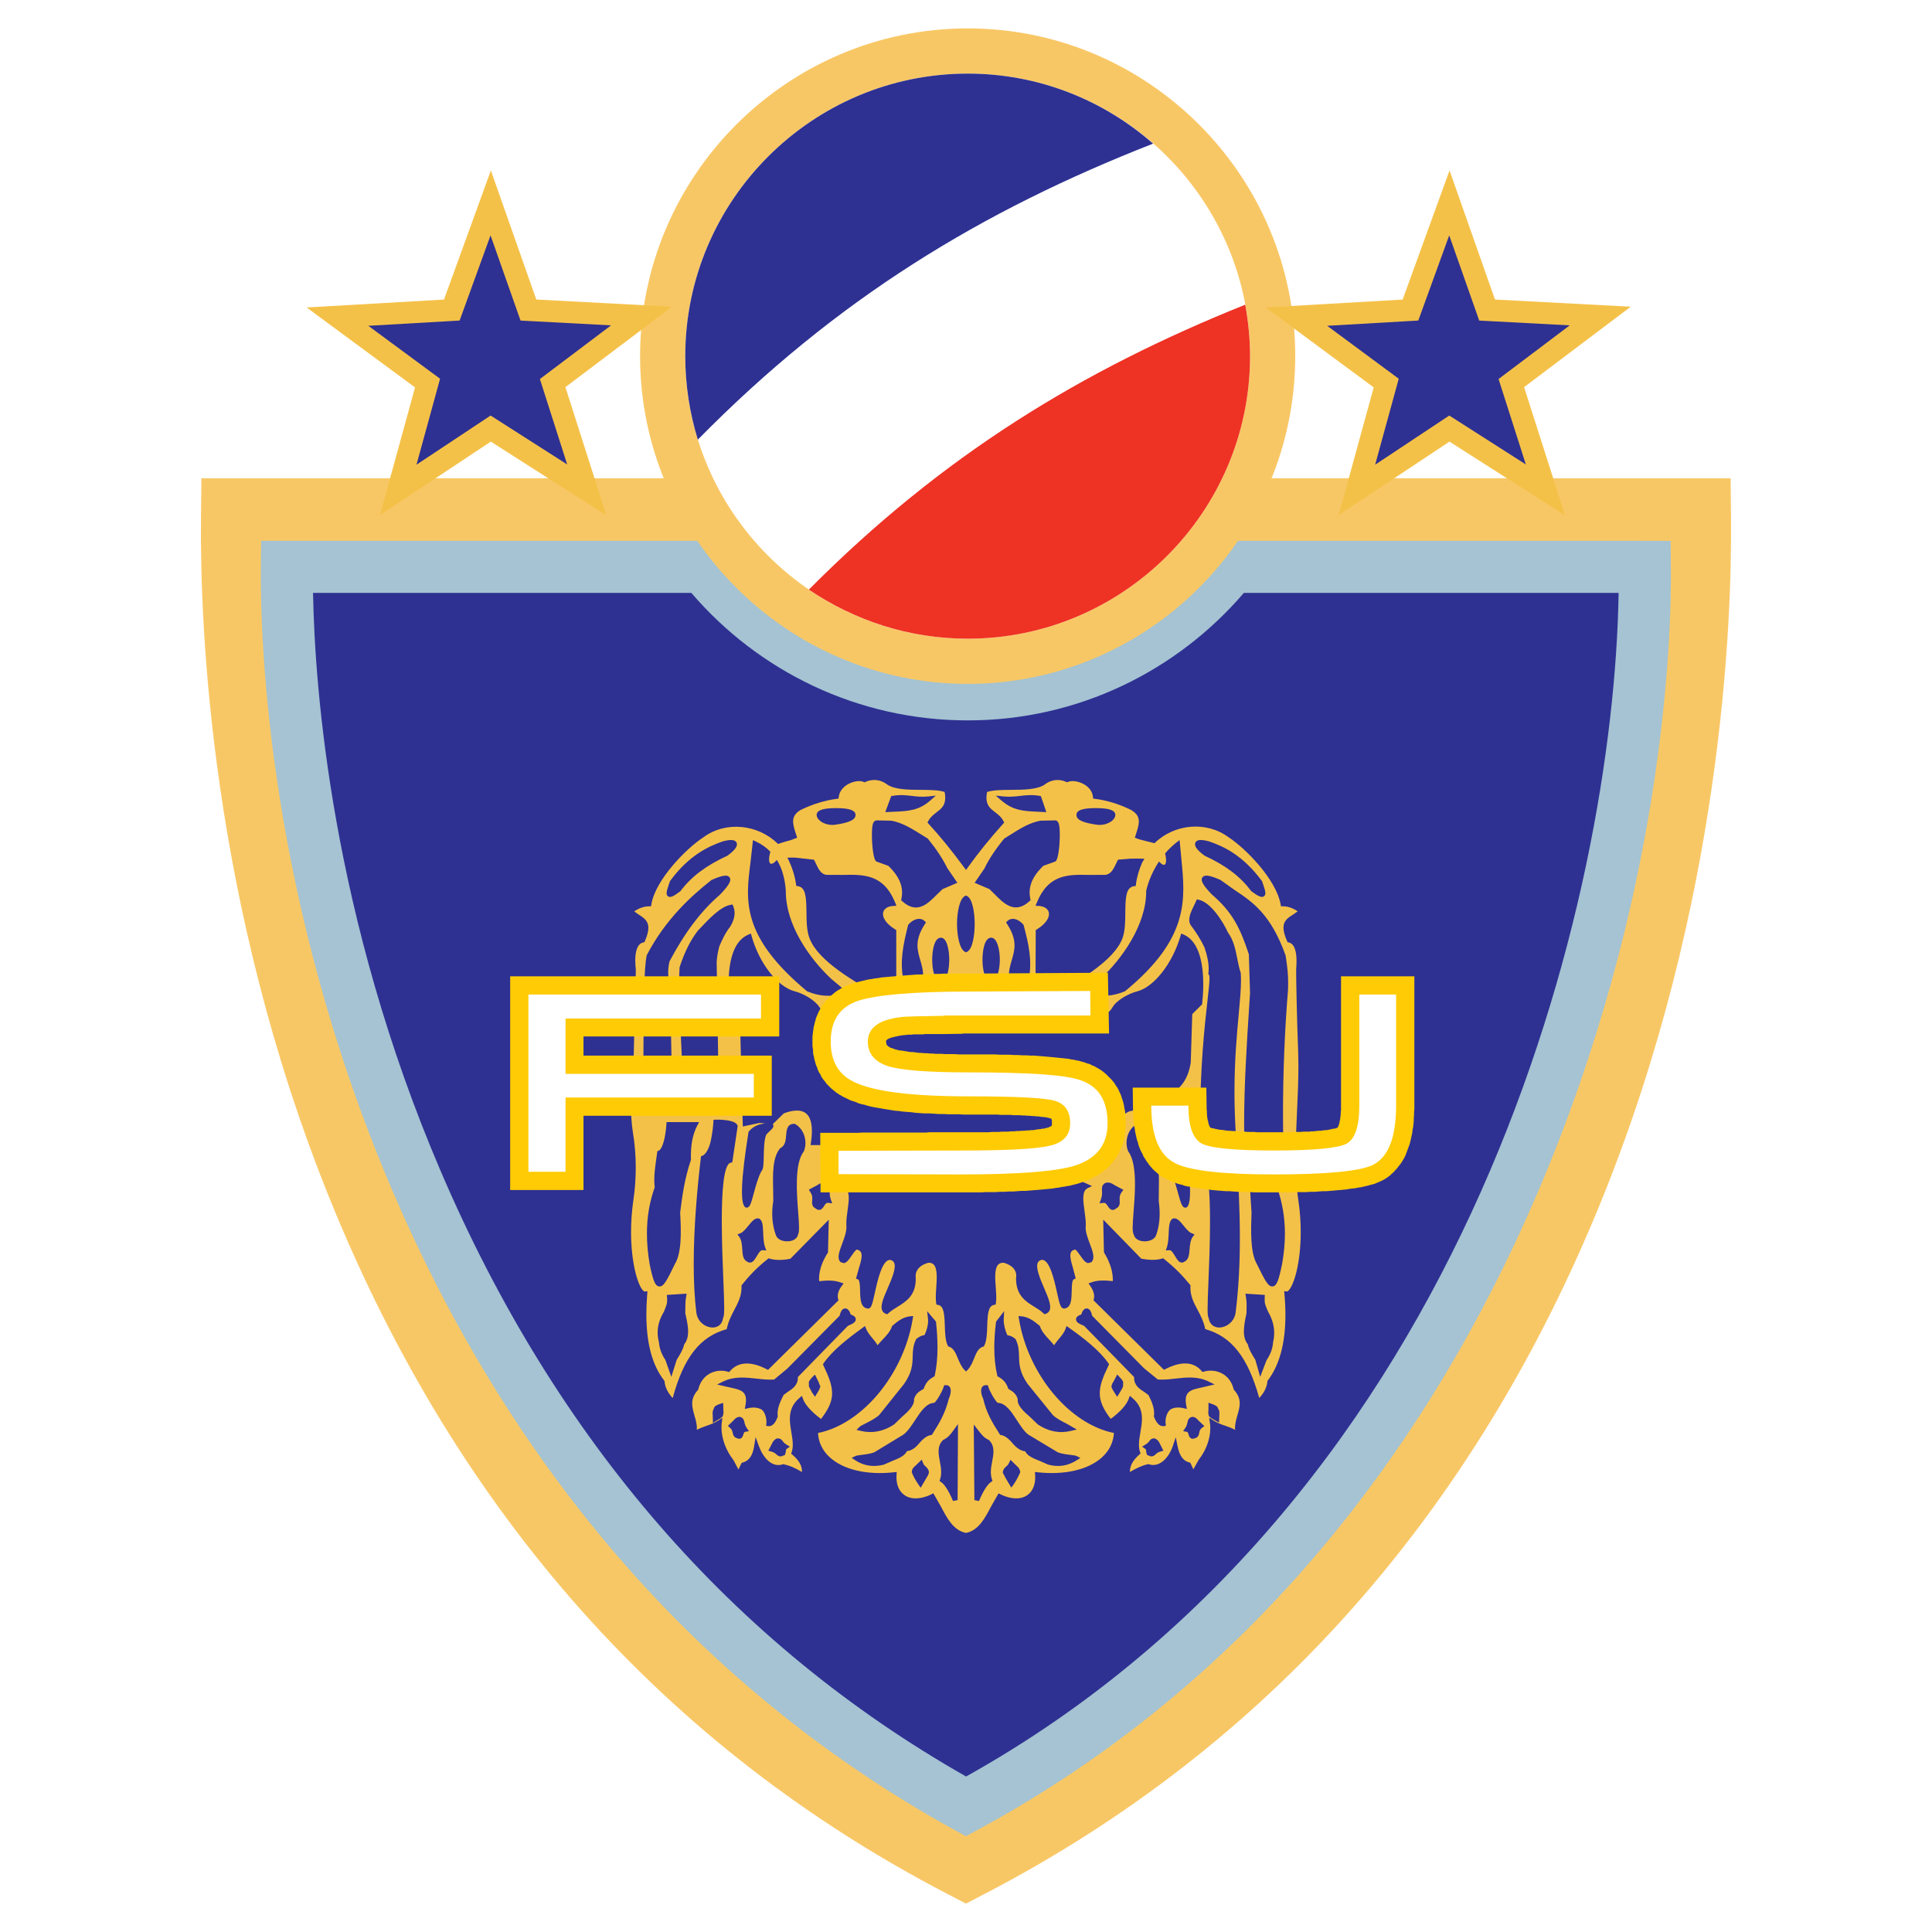 <?xml version="1.0" encoding="utf-8"?>
<!-- Generator: Adobe Illustrator 13.0.0, SVG Export Plug-In . SVG Version: 6.00 Build 14948)  -->
<!DOCTYPE svg PUBLIC "-//W3C//DTD SVG 1.0//EN" "http://www.w3.org/TR/2001/REC-SVG-20010904/DTD/svg10.dtd">
<svg version="1.0" id="Layer_1" xmlns="http://www.w3.org/2000/svg" xmlns:xlink="http://www.w3.org/1999/xlink" x="0px" y="0px"
	 width="192.756px" height="192.756px" viewBox="0 0 192.756 192.756" enable-background="new 0 0 192.756 192.756"
	 xml:space="preserve">
<g>
	<polygon fill-rule="evenodd" clip-rule="evenodd" fill="#FFFFFF" points="0,0 192.756,0 192.756,192.756 0,192.756 0,0 	"/>
	<path fill-rule="evenodd" clip-rule="evenodd" fill="#F8C765" d="M168.674,47.716H20.094l-0.042,3.989
		c-0.11,10.63,0.927,38.543,12.916,68.072c12.701,31.279,33.409,54.555,61.551,69.178l1.859,0.967l1.859-0.967
		c28.138-14.621,48.843-37.896,61.54-69.18c11.97-29.489,13.027-57.424,12.927-68.066l-0.037-3.993H168.674L168.674,47.716z"/>
	<path fill-rule="evenodd" clip-rule="evenodd" fill="#A5C3D2" d="M164.104,53.958H26.051l-0.026,2.571
		c-0.074,7.244,0.656,33.15,13.159,62.344c5.567,13.002,12.685,24.734,21.153,34.877c9.821,11.762,21.524,21.439,34.786,28.766
		l1.244,0.688l1.25-0.678c13.108-7.096,24.718-16.637,34.51-28.359c8.438-10.102,15.563-21.852,21.174-34.922
		c12.728-29.644,13.477-55.498,13.402-62.715l-0.026-2.571H164.104L164.104,53.958z"/>
	<path fill-rule="evenodd" clip-rule="evenodd" fill="#2E3192" d="M124.102,59.153c-6.683,7.788-16.555,12.721-27.544,12.721
		c-11.016,0-20.913-4.933-27.582-12.721c-20.131,0-36.02,0-37.743,0c0.166,9.364,1.813,32.189,12.727,57.673
		c11.513,26.885,29.156,47.193,52.426,60.416c50.657-28.279,64.628-87.981,65.103-118.089
		C159.771,59.153,144.061,59.153,124.102,59.153L124.102,59.153z"/>
	<path fill-rule="evenodd" clip-rule="evenodd" fill="#F8C765" d="M96.558,68.231c17.978,0,32.669-14.691,32.669-32.698
		c0-18.007-14.691-32.699-32.669-32.699c-18.006,0-32.698,14.692-32.698,32.699C63.859,53.54,78.551,68.231,96.558,68.231
		L96.558,68.231z"/>
	<path fill-rule="evenodd" clip-rule="evenodd" fill="#FFFFFF" d="M96.558,63.722c15.499,0,28.159-12.661,28.159-28.188
		c0-15.529-12.66-28.189-28.159-28.189c-15.528,0-28.189,12.661-28.189,28.189C68.368,51.061,81.03,63.722,96.558,63.722
		L96.558,63.722z"/>
	<path fill-rule="evenodd" clip-rule="evenodd" fill="#EE3224" d="M96.558,63.722c15.499,0,28.159-12.661,28.159-28.188
		c0-1.762-0.179-3.465-0.478-5.137c-16.304,6.54-30.22,15.021-43.538,28.429C85.24,61.9,90.675,63.722,96.558,63.722L96.558,63.722z
		"/>
	<path fill-rule="evenodd" clip-rule="evenodd" fill="#2E3192" d="M115.042,14.331c-4.957-4.36-11.438-6.987-18.484-6.987
		c-15.528,0-28.189,12.661-28.189,28.189c0,2.896,0.448,5.703,1.254,8.331C83.479,29.77,97.961,21.02,115.042,14.331L115.042,14.331
		z"/>
	<path fill-rule="evenodd" clip-rule="evenodd" fill="#F4C148" d="M143.58,19.872c0,0-3.206,8.831-3.637,10.015
		c-1.258,0.073-13.665,0.79-13.665,0.79s9.731,7.202,10.777,7.975c-0.345,1.253-3.498,12.745-3.498,12.745
		s10.022-6.649,11.059-7.337c1.052,0.671,11.53,7.363,11.53,7.363s-3.68-11.522-4.087-12.798c1.068-0.806,10.64-8.024,10.64-8.024
		s-12.271-0.649-13.546-0.717c-0.424-1.205-4.532-12.878-4.532-12.878L143.58,19.872L143.58,19.872z"/>
	<path fill-rule="evenodd" clip-rule="evenodd" fill="#2E3192" d="M140.786,32.022l0.716-0.041c0,0,1.972-5.43,3.087-8.5
		c1.081,3.073,2.993,8.502,2.993,8.502s5.799,0.307,9.029,0.478c-2.55,1.924-7.099,5.354-7.099,5.354s1.742,5.457,2.722,8.523
		c-2.746-1.753-7.641-4.88-7.641-4.88s-4.76,3.158-7.395,4.906c0.836-3.046,2.354-8.577,2.354-8.577s-4.562-3.375-7.14-5.282
		C135.669,32.318,140.786,32.022,140.786,32.022L140.786,32.022z"/>
	<path fill-rule="evenodd" clip-rule="evenodd" fill="#F4C148" d="M47.934,19.872c0,0-3.207,8.831-3.637,10.015
		c-1.259,0.073-13.705,0.79-13.705,0.79s9.768,7.203,10.816,7.976c-0.345,1.255-3.499,12.744-3.499,12.744s10.024-6.649,11.06-7.337
		c1.052,0.671,11.53,7.363,11.53,7.363s-3.679-11.521-4.087-12.798c1.068-0.806,10.639-8.024,10.639-8.024
		s-12.271-0.649-13.545-0.717c-0.424-1.205-4.532-12.878-4.532-12.878L47.934,19.872L47.934,19.872z"/>
	<path fill-rule="evenodd" clip-rule="evenodd" fill="#2E3192" d="M45.139,32.022l0.717-0.041c0,0,1.971-5.429,3.086-8.5
		c1.082,3.073,2.993,8.502,2.993,8.502s5.799,0.307,9.03,0.478c-2.55,1.924-7.099,5.354-7.099,5.354s1.743,5.457,2.722,8.523
		c-2.745-1.753-7.641-4.88-7.641-4.88s-4.76,3.158-7.395,4.906c0.836-3.046,2.354-8.578,2.354-8.578s-4.574-3.374-7.161-5.281
		C40.009,32.318,45.139,32.022,45.139,32.022L45.139,32.022z"/>
	<rect x="83.463" y="82.261" fill-rule="evenodd" clip-rule="evenodd" fill="#F4C148" width="0" height="0.001"/>
	<path fill-rule="evenodd" clip-rule="evenodd" fill="#F4C148" d="M129.527,119.688c-0.197-1.346-0.264-2.773-0.264-4.232
		c0-1.512,0.071-3.055,0.141-4.57c0.069-1.494,0.139-3.027,0.139-4.502c0-0.416-0.005-0.828-0.018-1.234
		c-0.144-3.891-0.208-7.24-0.208-8.425c0-0.009,0-0.018,0-0.026c0.023-0.26,0.038-0.535,0.038-0.805
		c0-0.888-0.169-1.728-0.779-1.867l-0.118-0.027l-0.048-0.111c-0.25-0.573-0.359-1.002-0.359-1.34c0-0.649,0.401-0.961,0.975-1.311
		c0,0,0.243-0.17,0.449-0.315c-0.336-0.226-0.872-0.503-1.473-0.503h-0.2l-0.035-0.197c-0.449-2.516-3.562-5.638-5.192-6.689
		c-2.225-1.648-5.425-1.337-7.393,0.597c-0.094-0.028-0.188-0.054-0.282-0.079c-0.016-0.004-0.032-0.008-0.048-0.012
		c-0.424-0.108-0.85-0.194-1.303-0.339c-0.189-0.074-0.327-0.127-0.327-0.127l0.123-0.377c0.157-0.478,0.277-0.88,0.277-1.231
		c0-0.438-0.187-0.796-0.72-1.127c-1.127-0.578-2.426-0.983-3.654-1.14l-0.187-0.023l-0.02-0.188
		c-0.071-0.668-0.577-1.058-0.872-1.23c-0.534-0.313-1.209-0.417-1.604-0.248l-0.096,0.042l-0.096-0.043
		c-0.73-0.328-1.531-0.228-2.161,0.281c-0.764,0.497-2.09,0.506-3.373,0.515c-0.938,0.007-1.812,0.021-2.361,0.214
		c-0.032,0.197-0.061,0.389-0.061,0.545c0,0.807,0.404,1.116,0.856,1.463c0.313,0.239,0.636,0.487,0.842,0.897l0.072,0.146
		l-0.108,0.121c-1.319,1.469-2.434,2.848-3.508,4.339l-0.191,0.266l-0.195-0.263c-1.304-1.762-2.362-3.061-3.537-4.34l-0.114-0.125
		l0.078-0.149c0.213-0.404,0.533-0.648,0.841-0.884c0.452-0.347,0.855-0.655,0.855-1.465c0-0.158-0.028-0.352-0.062-0.552
		c-0.541-0.194-1.45-0.208-2.346-0.214c-1.284-0.009-2.613-0.018-3.374-0.526c-0.648-0.501-1.421-0.596-2.178-0.269l-0.096,0.042
		l-0.096-0.042c-0.369-0.165-1.019-0.067-1.546,0.23c-0.309,0.173-0.839,0.567-0.926,1.254l-0.024,0.184l-0.183,0.023
		c-1.191,0.153-2.49,0.558-3.635,1.129c-0.527,0.334-0.711,0.694-0.711,1.13c0,0.353,0.121,0.756,0.278,1.236l0.125,0.382
		c0,0-0.295,0.113-0.62,0.237c-0.336,0.095-0.667,0.182-1,0.291c0,0-0.001,0-0.001,0c-0.095,0.031-0.19,0.064-0.286,0.1
		c-1.992-1.981-5.223-2.316-7.458-0.66c-1.635,1.053-4.764,4.186-5.179,6.677l-0.034,0.2h-0.202c-0.557,0-1.095,0.244-1.477,0.505
		c0.204,0.146,0.447,0.32,0.447,0.32c0.567,0.352,0.965,0.666,0.965,1.32c0,0.334-0.104,0.758-0.342,1.322l-0.048,0.113
		l-0.121,0.027c-0.647,0.144-0.796,1.017-0.796,1.794c0,0.345,0.029,0.67,0.057,0.906l-0.037,1.591c0,0-0.171,6.83-0.171,6.832
		l-0.123,2.051c-0.074,1.043-0.149,2.104-0.149,3.176c0,0.846,0.047,1.697,0.18,2.549c0.195,1.168,0.292,2.373,0.292,3.578
		c0,1.07-0.077,2.143-0.232,3.186c-0.167,1.146-0.237,2.232-0.237,3.229c0,3.055,0.659,5.273,1.194,5.832
		c0.083,0.086,0.138,0.105,0.156,0.104l0.286-0.029l-0.023,0.285c-0.057,0.711-0.085,1.385-0.085,2.023
		c0,2.889,0.584,5.057,1.769,6.592l0.042,0.055l0.006,0.07c0.049,0.564,0.351,1.148,0.809,1.629c1.099-4.057,2.729-6.139,5.39-6.871
		c0.142-0.717,0.438-1.32,0.741-1.893c0.379-0.719,0.738-1.4,0.738-2.283c0-0.035,0-0.072-0.002-0.109l-0.002-0.09l0.057-0.068
		c0.65-0.793,1.333-1.582,2.544-2.545l0.098-0.078l0.12,0.035c0.545,0.164,1.311,0.16,2.059,0.004
		c0.112-0.113,3.829-3.895,3.829-3.895l-0.075,3.268l-0.036,0.055c-0.41,0.645-0.861,1.582-0.861,2.59
		c0,0.072,0.01,0.146,0.015,0.219c0.016-0.002,0.053-0.004,0.053-0.004c0.665-0.061,1.352-0.123,2.074,0.127l0.312,0.107
		l-0.201,0.264c-0.321,0.42-0.455,0.91-0.349,1.281l0.04,0.137l-7.032,6.939l-0.154-0.078c-1.09-0.559-2.604-0.979-3.624,0.184
		l-0.101,0.115l-0.146-0.043c-0.604-0.178-1.288-0.098-1.83,0.215c-0.55,0.316-0.929,0.844-1.096,1.523l-0.014,0.057l-0.04,0.045
		c-0.423,0.475-0.562,0.91-0.562,1.346c0,0.389,0.111,0.777,0.229,1.193c0.12,0.418,0.242,0.846,0.242,1.291
		c0,0.045-0.018,0.092-0.021,0.137c0.299-0.15,0.603-0.273,0.904-0.377c0.409-0.141,0.833-0.285,1.229-0.543l0.434-0.285
		l-0.066,0.514c-0.019,0.148-0.028,0.303-0.028,0.459c0,1.072,0.439,2.291,1.197,3.25c0,0,0.285,0.533,0.496,0.932
		c0.134-0.277,0.321-0.662,0.321-0.662l0.105-0.029c0.626-0.166,0.989-0.684,1.139-1.627l0.147-0.918l0.314,0.875
		c0.389,1.082,1.248,2.217,2.391,1.854l0.061-0.02l0.062,0.014c0.569,0.123,1.111,0.357,1.787,0.764
		c0.001-0.021,0.008-0.043,0.008-0.064c0-0.582-0.311-1.117-0.954-1.656l-0.125-0.105l0.052-0.154
		c0.081-0.238,0.111-0.488,0.111-0.748c0-0.393-0.07-0.807-0.142-1.234s-0.148-0.879-0.148-1.328c0-0.729,0.2-1.453,0.938-2.08
		l0.263-0.225l0.117,0.324c0.205,0.57,0.874,1.301,1.789,1.982c0.754-0.973,1.107-1.738,1.107-2.557c0-0.785-0.31-1.625-0.858-2.764
		l-0.06-0.127L82.177,136c0.879-1.27,2.454-2.492,3.879-3.521l0.248-0.18l0.113,0.285c0.141,0.352,0.412,0.676,0.674,0.99
		c0.171,0.203,0.332,0.416,0.471,0.637c0.14-0.174,0.294-0.348,0.464-0.525c0.391-0.412,0.794-0.836,0.958-1.328l0.021-0.064
		l0.052-0.043c0.502-0.42,1.022-0.852,1.743-0.92l0.309-0.029l-0.051,0.305c-0.92,5.553-5.044,10.477-9.444,11.363
		c0.046,0.93,0.448,1.775,1.194,2.445c1.371,1.229,3.695,1.766,6.376,1.475l0.284-0.033l-0.02,0.287
		c-0.064,0.918,0.225,1.643,0.813,2.041c0.659,0.443,1.631,0.41,2.666-0.094l0.192-0.111l0.768,1.35
		c0.612,1.166,1.248,2.365,2.489,2.611c1.242-0.246,1.877-1.445,2.489-2.611l0.76-1.336l0.2,0.098
		c1.03,0.502,1.992,0.537,2.643,0.098c0.585-0.395,0.871-1.121,0.808-2.045l-0.021-0.285l0.284,0.031
		c2.68,0.289,5.004-0.244,6.376-1.463c0.755-0.67,1.166-1.52,1.223-2.457c-4.416-0.885-8.552-5.809-9.473-11.363l-0.05-0.305
		l0.309,0.029c0.698,0.066,1.216,0.455,1.773,0.92l0.051,0.043l0.022,0.064c0.164,0.496,0.562,0.922,0.945,1.336
		c0.165,0.178,0.315,0.35,0.451,0.521c0.137-0.205,0.289-0.404,0.45-0.596c0.273-0.324,0.556-0.662,0.687-1.027l0.107-0.297
		l0.256,0.182c1.43,1.014,3.012,2.225,3.911,3.523l0.078,0.113l-0.06,0.127c-0.534,1.109-0.871,1.947-0.871,2.766
		c0,0.793,0.333,1.572,1.094,2.557c0.903-0.656,1.571-1.387,1.786-1.984l0.116-0.32l0.261,0.219c0.75,0.625,0.953,1.35,0.953,2.076
		c0,0.455-0.079,0.908-0.154,1.34c-0.074,0.432-0.147,0.848-0.147,1.242c0,0.254,0.031,0.5,0.11,0.734l0.05,0.152l-0.121,0.104
		c-0.636,0.553-0.942,1.104-0.942,1.707c0,0.01,0.002,0.02,0.002,0.027c0.603-0.352,1.165-0.635,1.777-0.773l0.062-0.014l0.062,0.02
		c1.1,0.35,2.01-0.713,2.388-1.85l0.285-0.852l0.177,0.881c0.193,0.967,0.555,1.473,1.17,1.637l0.109,0.029
		c0,0,0.176,0.385,0.3,0.658c0.226-0.404,0.538-0.963,0.538-0.963c0.729-0.918,1.153-2.098,1.153-3.141
		c0-0.18-0.013-0.357-0.038-0.527l-0.082-0.529l0.448,0.295c0.396,0.258,0.827,0.402,1.244,0.543
		c0.305,0.104,0.613,0.227,0.915,0.377c-0.005-0.053-0.025-0.107-0.025-0.16c0-0.443,0.122-0.869,0.242-1.287
		c0.119-0.414,0.23-0.801,0.23-1.189c0-0.43-0.138-0.861-0.556-1.33l-0.04-0.045l-0.015-0.057c-0.166-0.676-0.542-1.199-1.087-1.516
		c-0.556-0.322-1.237-0.404-1.87-0.223l-0.147,0.041l-0.1-0.115c-0.991-1.162-2.5-0.74-3.591-0.182l-0.154,0.078l-7.032-6.939
		l0.039-0.137c0.1-0.346-0.037-0.84-0.354-1.289l-0.182-0.256l0.296-0.105c0.699-0.254,1.403-0.191,2.082-0.129
		c0,0,0.032,0.002,0.044,0.004c0.002-0.047,0.008-0.094,0.008-0.141c0-1.033-0.45-2.006-0.854-2.672l-0.033-0.055l-0.074-3.268
		c0,0,3.687,3.781,3.8,3.898c0.774,0.156,1.539,0.16,2.055-0.002l0.12-0.039l0.1,0.08c1.159,0.92,1.867,1.684,2.574,2.545
		l0.059,0.07l-0.004,0.092c-0.002,0.053-0.004,0.105-0.004,0.158c0,0.861,0.358,1.533,0.736,2.24c0.304,0.57,0.602,1.17,0.744,1.883
		c2.628,0.732,4.258,2.814,5.389,6.873c0.458-0.48,0.761-1.064,0.81-1.631l0.007-0.068l0.042-0.057
		c1.166-1.533,1.752-3.723,1.752-6.523c0-0.662-0.032-1.359-0.098-2.09l-0.026-0.289l0.289,0.031
		c0.019,0.002,0.076-0.02,0.161-0.107c0.54-0.566,1.2-2.773,1.2-5.795C129.776,121.941,129.703,120.846,129.527,119.688
		L129.527,119.688z M119.266,84.059c0.145-0.294,0.578-0.33,1.378-0.108c1.453,0.493,3.363,1.387,5.251,3.937l0.023,0.031
		l0.084,0.25c0.238,0.709,0.358,1.065,0.104,1.252c-0.241,0.177-0.589-0.015-1.231-0.482l-0.028-0.021l-0.022-0.028
		c-1.097-1.455-2.524-2.539-4.627-3.511l-0.022-0.01l-0.02-0.015C119.394,84.788,119.112,84.376,119.266,84.059L119.266,84.059z
		 M117.344,84.078l0.345-0.265l0.17,1.816c0.414,4.11,0.805,7.992-5.591,13.246l-0.027,0.021l-0.031,0.014
		c-1.14,0.482-2.278,0.562-3.583,0.25l-0.456-0.109l1.604-1.373c2.131-1.954,4.609-5.425,4.58-8.781v-0.028l0.007-0.028
		c0.241-1.021,0.688-2.013,1.274-2.888c0.062,0.067,0.119,0.123,0.172,0.168c0.078,0.067,0.15,0.12,0.21,0.144
		c0.237,0.098,0.324-0.121,0.322-0.445c-0.001-0.114-0.013-0.238-0.034-0.369c-0.017-0.101-0.037-0.203-0.063-0.304
		C116.582,84.75,116.949,84.386,117.344,84.078L117.344,84.078z M109.338,80.624c1.325,0,1.941,0.219,1.941,0.687
		c0,0.196-0.118,0.4-0.332,0.578c-0.33,0.271-0.937,0.512-1.652,0.374c-0.987-0.155-1.897-0.377-1.897-0.951
		C107.397,80.835,107.996,80.624,109.338,80.624L109.338,80.624z M108.659,87.29c0,0,1.587-0.007,1.588-0.006
		c0.593-0.043,0.846-0.575,1.114-1.138l0.181-0.374c0,0,0.72-0.062,1.324-0.112c-0.002,0.003-0.003,0.006-0.004,0.01
		c0.338-0.012,0.672-0.011,1.004-0.003c0.014,0,0.026,0,0.04,0.001c0.091,0.002,0.182,0.002,0.272,0.006
		c-0.127,0.218-0.217,0.374-0.217,0.374h-0.002c-0.318,0.724-0.537,1.446-0.622,2.159l-0.021,0.18l-0.18,0.028
		c-0.787,0.125-0.851,1.073-0.863,2.621c-0.006,0.908-0.014,1.847-0.295,2.605c-0.895,2.304-4.57,4.355-7.256,5.855l-1.419,0.799
		l0.032-7.502l0.113-0.069c1.032-0.636,1.291-1.298,1.188-1.707c-0.091-0.361-0.46-0.597-0.988-0.629l-0.332-0.02l0.125-0.308
		C104.607,87.203,106.575,87.245,108.659,87.29L108.659,87.29z M99.927,79.879l-0.585-0.499l0.765,0.08
		c0.648,0.067,1.166,0.007,1.667-0.052c0.575-0.068,1.171-0.138,1.933-0.006l0.14,0.024l0.433,1.269l0.113,0.333l-0.832-0.04
		C102.128,80.923,101.093,80.875,99.927,79.879L99.927,79.879z M98.223,86.644c0.424-0.902,1.058-1.866,1.942-2.947l0.027-0.031
		l0.595-0.373c0.936-0.592,1.9-1.205,3.021-1.415l1.501-0.028c0.101,0.014,0.237,0.079,0.32,0.315
		c0.074,0.209,0.106,0.635,0.106,1.13c0,1.032-0.146,2.359-0.386,2.61c-0.05,0.052-0.114,0.071-0.18,0.08
		c0.015,0,0.038-0.001,0.038-0.001s-1.016,0.365-1.113,0.399c-0.619,0.6-1.37,1.487-1.37,2.675c0,0.199,0.021,0.407,0.068,0.623
		l0.028,0.133l-0.101,0.092c-1.473,1.359-2.594,0.218-3.493-0.699c0,0-0.459-0.452-0.507-0.499
		c-0.077-0.033-1.479-0.634-1.479-0.634L98.223,86.644L98.223,86.644z M100.479,92.191l-0.105-0.162l0.137-0.137
		c0.149-0.15,0.347-0.225,0.569-0.217c0.336,0.012,0.712,0.22,1.005,0.557l0.036,0.042l0.014,0.054
		c0.514,1.932,0.851,3.451,0.512,5.417l-0.022,0.135l-0.127,0.049c-0.65,0.246-0.952,0.174-1.5,0.041l-0.296-0.07l-0.02-0.164
		c-0.093-0.739,0.088-1.356,0.263-1.952C101.243,94.762,101.525,93.798,100.479,92.191L100.479,92.191z M99.753,95.733
		c0,0.888-0.231,2.21-0.865,2.21c-0.6,0-0.866-1.11-0.866-2.21c0-0.81,0.182-2.18,0.866-2.18
		C99.521,93.554,99.753,94.857,99.753,95.733L99.753,95.733z M96.271,89.398l0.107-0.054l0.107,0.054
		c0.524,0.262,0.759,1.586,0.759,2.782c0,1.108-0.198,2.502-0.759,2.782l-0.107,0.053l-0.106-0.053
		c-0.542-0.271-0.79-1.632-0.79-2.782S95.729,89.669,96.271,89.398L96.271,89.398z M88.916,79.427l0.135-0.024
		c0.744-0.132,1.333-0.063,1.903,0.004c0.5,0.06,1.017,0.12,1.667,0.053l0.748-0.078l-0.566,0.496
		c-1.142,0.998-2.186,1.045-3.631,1.11l-0.847,0.04L88.916,79.427L88.916,79.427z M87.097,82.166
		c0.083-0.237,0.221-0.302,0.357-0.317l1.503,0.034c1.1,0.209,2.096,0.836,3.06,1.443l0.549,0.342l0.025,0.03
		c0.812,0.992,1.446,1.954,1.924,2.913l1,1.464c0,0-1.406,0.603-1.481,0.635c-0.046,0.045-0.547,0.531-0.547,0.531
		c-0.936,0.942-1.997,2.011-3.479,0.668l-0.103-0.092l0.029-0.135c0.046-0.216,0.067-0.423,0.067-0.623
		c0-1.188-0.75-2.075-1.37-2.675c-0.096-0.034-1.112-0.399-1.112-0.399s0.023,0,0.037,0.001c-0.064-0.009-0.129-0.028-0.179-0.08
		c-0.24-0.251-0.387-1.578-0.387-2.61C86.99,82.8,87.024,82.374,87.097,82.166L87.097,82.166z M94.707,95.733
		c0,0.821-0.176,2.21-0.836,2.21c-0.599,0-0.866-1.11-0.866-2.21c0-0.81,0.182-2.18,0.866-2.18
		C94.532,93.554,94.707,94.979,94.707,95.733L94.707,95.733z M91.813,95.782c0.175,0.596,0.356,1.213,0.264,1.952L92.055,97.9
		l-0.337,0.078c-0.546,0.127-0.82,0.191-1.456-0.051l-0.127-0.049l-0.023-0.135c-0.33-1.922-0.023-3.391,0.481-5.413l0.014-0.055
		l0.038-0.043c0.292-0.336,0.675-0.545,1.024-0.557c0.229-0.008,0.429,0.066,0.579,0.217l0.137,0.137l-0.106,0.162
		C91.231,93.798,91.514,94.762,91.813,95.782L91.813,95.782z M83.418,80.624c1.325,0,1.941,0.219,1.941,0.687
		c0,0.566-0.911,0.792-1.897,0.951c-0.002,0-0.004,0.001-0.006,0.001l0.006-0.001c-0.716,0.139-1.324-0.102-1.653-0.374
		c-0.214-0.177-0.333-0.382-0.333-0.578C81.478,80.842,82.095,80.624,83.418,80.624L83.418,80.624z M81.086,85.761l0.129,0.012
		l0.184,0.38c0.266,0.56,0.517,1.088,1.077,1.129l1.606,0.007c2.092-0.044,4.068-0.087,5.231,2.77l0.125,0.308l-0.332,0.02
		c-0.528,0.033-0.898,0.268-0.989,0.629c-0.102,0.408,0.156,1.071,1.189,1.707l0.114,0.07v7.091l-0.002,0.408l-1.476-0.838
		c-2.649-1.488-6.279-3.53-7.166-5.815c-0.297-0.767-0.307-1.723-0.316-2.647c-0.016-1.522-0.081-2.455-0.842-2.578l-0.174-0.028
		l-0.024-0.174c-0.12-0.839-0.386-1.661-0.763-2.456c-0.021-0.036-0.062-0.102-0.11-0.179c0.09-0.005,0.18-0.013,0.271-0.015
		c0.005,0,0.01,0,0.014-0.001c0.195-0.005,0.392,0,0.59,0.012c0.161,0.018,0.358,0.041,0.563,0.063
		c0.08,0.013,0.158,0.017,0.238,0.033c-0.001-0.002-0.001-0.004-0.002-0.007C80.673,85.715,81.086,85.761,81.086,85.761
		L81.086,85.761z M74.878,86.034l0.209-1.875l0.038-0.336l0.3,0.138c0.56,0.257,1.033,0.601,1.437,1.015
		c-0.026,0.086-0.05,0.175-0.07,0.265c-0.026,0.122-0.044,0.242-0.053,0.355c-0.033,0.412,0.062,0.711,0.385,0.536
		c0.061-0.033,0.131-0.085,0.209-0.156c0.056-0.049,0.116-0.11,0.181-0.181c0.507,0.829,0.806,1.863,0.889,3.103
		c-0.029,3.329,2.333,6.719,4.542,8.773l1.651,1.383l-0.465,0.109c-1.333,0.311-2.437,0.232-3.582-0.252l-0.032-0.014l-0.027-0.023
		C73.928,93.406,74.39,89.825,74.878,86.034L74.878,86.034z M66.754,88.174l0.086-0.255l0.021-0.029
		c1.857-2.554,3.87-3.471,5.237-3.942c0.804-0.218,1.245-0.181,1.389,0.116c0.154,0.317-0.127,0.728-0.886,1.292l-0.02,0.015
		l-0.022,0.01c-2.134,0.988-3.57,2.07-4.658,3.511l-0.021,0.027l-0.028,0.02c-0.64,0.477-0.966,0.66-1.206,0.485
		C66.395,89.239,66.515,88.883,66.754,88.174L66.754,88.174z M71.717,109.742l-3.291-0.033l-0.227-0.006l-0.201-4.822
		c-0.156-3.336-0.317-6.785-0.196-8.359l0.002-0.029l0.009-0.028c0.5-1.5,1.045-2.599,1.785-3.582l0.16-0.17
		c0.996-1.058,2.125-2.256,3.136-2.439l0.192-0.035l0.073,0.181c0.247,0.617,0.153,1.272-0.303,2.028
		c-0.519,0.664-0.803,1.317-1.091,1.971c-0.147,0.59-0.233,1.02-0.262,1.581L71.717,109.742L71.717,109.742z M64.156,109.703
		l0.044-5.127c0.02-4.102,0.04-7.975,0.321-9.252l0.007-0.031l0.015-0.028c1.89-3.594,4.426-5.87,6.423-7.452l0.024-0.019
		l0.029-0.013c1.072-0.466,1.568-0.535,1.772-0.242c0.043,0.062,0.071,0.134,0.071,0.222c0,0.265-0.246,0.685-1.024,1.496
		c-1.897,1.637-3.498,3.753-5.036,6.652c-0.099,0.404-0.136,0.765-0.136,1.11c0,0.4,0.048,0.783,0.099,1.193
		c0.057,0.453,0.115,0.92,0.115,1.455c0,0.088-0.002,0.18-0.005,0.271l0.214,9.805l-2.696-0.033L64.156,109.703L64.156,109.703z
		 M68.266,134.117c-0.126,0.545-0.431,1.037-0.728,1.512c0,0-0.014,0.021-0.025,0.041c-0.017,0.055-0.534,1.699-0.534,1.699
		s-0.591-1.676-0.595-1.686c-0.38-0.57-0.594-1.15-0.634-1.727l-0.008-0.049c0,0.006,0.003,0.012,0.004,0.018
		c-0.085-0.324-0.133-0.648-0.133-0.971c0-0.709,0.211-1.406,0.627-2.082l0.123-0.316c0.173-0.436,0.231-0.582,0.187-1.119
		l-0.021-0.244l1.677-0.105l0.302-0.018l-0.052,0.299c-0.074,0.428-0.076,0.727-0.076,1.068c0,0.006-0.008,0.537-0.009,0.598
		c0.131,0.557,0.284,1.219,0.284,1.83C68.653,133.344,68.54,133.779,68.266,134.117L68.266,134.117z M68.923,115.758
		c-0.602,1.777-0.867,3.582-1.062,5.225c0.104,1.906,0.156,4.031-0.532,5.135c-0.82,1.699-1.127,2.285-1.575,2.229
		c-0.385-0.047-0.585-0.518-0.934-2.195l-0.002-0.008c-0.183-1.072-0.274-2.096-0.274-3.076c0-1.645,0.26-3.168,0.777-4.607
		c-0.029-0.244-0.045-0.486-0.045-0.73c0-0.695,0.1-1.395,0.197-2.076l0.11-0.801l0.132-0.051c0.355-0.135,0.68-1.242,0.772-2.629
		l0.015-0.223h2.852h0.395l-0.184,0.35c-0.466,0.889-0.672,1.992-0.629,3.375l0.001,0.043L68.923,115.758L68.923,115.758z
		 M73.06,115.969l-0.162,0.035c-0.704,0.152-0.885,2.857-0.885,5.799c0,2.047,0.087,4.205,0.148,5.701
		c0.061,1.48,0.093,2.416,0.093,3.012c0,0.619-0.039,0.859-0.113,0.979c-0.065,0.559-0.441,0.934-1.001,0.951
		c-0.721,0.021-1.562-0.549-1.665-1.51c-0.187-1.475-0.263-3.119-0.263-4.82c0-3.648,0.35-7.557,0.711-10.611l0.017-0.146
		l0.14-0.051c0.297-0.105,0.688-0.693,0.861-1.613c0.12-0.602,0.206-1.242,0.234-1.758l0.012-0.217l0.217-0.01
		c0.02,0,1.982-0.068,2.179,0.59l0.016,0.051L73.06,115.969L73.06,115.969z M76.083,124.729c-0.208-0.018-0.406,0.312-0.581,0.604
		c-0.182,0.305-0.354,0.59-0.627,0.633c-0.085,0.014-0.214-0.004-0.35-0.104c0.005,0.002,0.007,0.006,0.012,0.01l-0.056-0.037
		c0.015,0.014,0.028,0.016,0.043,0.027c-0.401-0.203-0.435-0.695-0.469-1.217c-0.027-0.428-0.058-0.912-0.296-1.238l-0.183-0.25
		l0.289-0.113c0.271-0.105,0.558-0.457,0.81-0.766c0.354-0.434,0.66-0.807,1.041-0.705l0.041,0.01l0.034,0.023
		c0.304,0.211,0.326,0.734,0.353,1.398c0.02,0.479,0.042,1.02,0.183,1.404l0.129,0.352L76.083,124.729L76.083,124.729z
		 M80.205,114.848l-0.011,0.027l-0.018,0.023c-0.911,1.221-0.689,4.109-0.542,6.021c0.1,1.297,0.14,1.971-0.02,2.275
		c-0.07,0.33-0.375,0.566-0.828,0.635c-0.509,0.078-1.136-0.078-1.346-0.521l-0.007-0.018c-0.396-1.047-0.488-2.189-0.284-3.463
		l-0.012-1.162c-0.035-1.537-0.071-3.125,0.66-4.059l0.031-0.039l0.044-0.023c0.481-0.26,0.522-0.779,0.561-1.285
		c0.038-0.486,0.09-1.154,0.813-1.133l0.062,0.002l0.053,0.033C80.308,112.723,80.562,114.004,80.205,114.848L80.205,114.848z
		 M82.643,120.01c-0.187-0.023-0.273,0.08-0.427,0.32c-0.104,0.162-0.223,0.348-0.439,0.379c-0.133,0.02-0.265-0.027-0.4-0.141
		c-0.393-0.189-0.368-0.537-0.347-0.793c0.022-0.258,0.044-0.523-0.192-0.848l-0.136-0.234l0.836-0.447
		c0.284-0.182,0.551-0.352,0.917-0.223l0.026,0.01l0.023,0.014c0.334,0.217,0.311,0.5,0.291,0.752
		c-0.018,0.217-0.04,0.488,0.104,0.895l0.129,0.363L82.643,120.01L82.643,120.01z M72.125,141.297l-0.263,0.223l-0.372,0.219
		l-0.358,0.234l-0.035-1.004l0.02-0.193l0.032-0.09l0.067-0.143c0.054-0.238,0.196-0.326,0.625-0.48l0.311-0.092l0.021,0.738
		c0.017,0.158,0.032,0.293-0.054,0.549L72.125,141.297L72.125,141.297z M74.353,142.852c-0.095,0.016-0.129,0.08-0.19,0.275
		c-0.044,0.143-0.1,0.318-0.272,0.393c-0.103,0.043-0.22,0.031-0.346-0.025c0.013,0.002,0.02,0.01,0.034,0.014l-0.06-0.021
		c0.009,0.006,0.018,0.004,0.026,0.008c-0.339-0.088-0.406-0.361-0.446-0.549c-0.038-0.176-0.074-0.342-0.277-0.5l-0.196-0.186
		l0.532-0.52c0.166-0.186,0.337-0.379,0.648-0.379h0.042l0.04,0.016c0.293,0.105,0.345,0.34,0.387,0.529
		c0.035,0.16,0.075,0.34,0.236,0.574l0.209,0.307L74.353,142.852L74.353,142.852z M78.807,144.33l-0.296,0.213
		c-0.111,0.078-0.108,0.141-0.101,0.266l-0.091,0.352l-0.305,0.113l0.092-0.018c-0.321,0.133-0.507-0.029-0.643-0.15
		c-0.114-0.1-0.244-0.215-0.524-0.287l-0.284-0.088l0.328-0.627c0.11-0.23,0.204-0.43,0.477-0.566l0.041-0.021l0.046-0.004
		c0.317-0.025,0.437,0.133,0.534,0.26c0.075,0.1,0.168,0.223,0.416,0.371L78.807,144.33L78.807,144.33z M81.722,138.67l-0.409,0.684
		l-0.282-0.406l-0.296-0.555l-0.02-0.055l-0.011-0.078l0-0.188c-0.042-0.232,0.035-0.35,0.361-0.697l0.246-0.229l0.34,0.691
		l0.182,0.469l0.034-0.02L81.722,138.67L81.722,138.67z M84.689,132.236c0,0-0.05,0.021-0.087,0.037
		c-0.062,0.064-4.859,4.975-5.001,5.119c0.001,0.021,0.004,0.047,0.004,0.068c0,0.76-0.568,1.123-0.992,1.395
		c0,0-0.397,0.297-0.435,0.324c-0.364,0.709-0.599,1.287-0.599,1.852c0,0.082,0.005,0.162,0.014,0.242l0.008,0.061l-0.023,0.057
		c-0.104,0.262-0.381,0.953-0.905,0.895l-0.237-0.025l0.026-0.238c0.05-0.443-0.119-1.09-0.447-1.377
		c-0.39-0.221-0.833-0.27-1.354-0.154l-0.352,0.078l0.065-0.355c0.259-1.402-0.417-1.547-1.536-1.785l-1.296-0.299l0.603-0.295
		c1.102-0.541,2.247-0.414,3.354-0.289c0.606,0.068,1.18,0.129,1.738,0.088c0.112-0.094,1.324-1.098,1.324-1.098
		s5.125-5.184,5.211-5.27c0.105-0.477,0.291-0.727,0.561-0.723c0.245,0.004,0.443,0.24,0.537,0.602
		c0.261,0.092,0.498,0.221,0.512,0.465c0,0.006,0,0.014,0,0.021C85.383,131.934,85.015,132.094,84.689,132.236L84.689,132.236z
		 M85.758,142.357c0.076-0.076,0.222-0.15,0.545-0.314c0.437-0.219,1.094-0.553,1.421-0.875c0.024-0.031,2.486-3.107,2.486-3.107
		c0.809-1.18,0.829-1.963,0.848-2.721c0.013-0.531,0.026-1.078,0.329-1.697l0.026-0.055l0.048-0.033
		c0.311-0.227,0.479-0.312,0.778-0.354c0.213-0.426,0.359-0.98,0.359-1.418c0-0.066-0.003-0.131-0.01-0.189l-0.087-0.779
		l0.882,1.043l0.008,0.072c0.096,0.9,0.145,1.729,0.145,2.492c0,1.039-0.089,1.959-0.269,2.779l-0.022,0.104l-0.091,0.053
		c-0.531,0.309-0.758,0.572-0.972,1.133l-0.032,0.084l-0.08,0.043c-0.435,0.23-0.72,0.471-0.884,0.988
		c0.002,0.029,0.008,0.057,0.008,0.084c0,0.604-0.624,1.158-1.229,1.697l-0.721,0.695l-0.033,0.035l-0.02,0.012
		c-1.073,0.697-2.16,0.902-3.32,0.631l-0.417-0.098L85.758,142.357L85.758,142.357z M92.674,146.916
		c-0.023,0.189-0.128,0.355-0.271,0.584l-0.546,0.936l-0.213-0.309c-0.303-0.438-0.536-0.859-0.656-1.189l-0.018-0.049l0.005-0.055
		c0.028-0.309,0.156-0.42,0.349-0.59l0.372-0.357l0.271-0.26l0.127,0.34c0.068,0.18,0.158,0.262,0.261,0.354
		c0.123,0.109,0.276,0.248,0.32,0.529l0.005,0.033L92.674,146.916L92.674,146.916z M93.027,143.072l-0.058,0.092l-0.107,0.016
		c-0.48,0.076-0.886,0.504-1.258,0.934c-0.356,0.422-0.729,0.621-1.126,0.67c-0.2,0.467-0.82,0.727-1.445,0.971l-0.805,0.354
		l-0.043,0.02l-0.02,0.006c-1.048,0.262-2.006,0.109-2.848-0.451l-0.343-0.229l0.368-0.184c0.099-0.049,0.253-0.07,0.594-0.113
		c0.413-0.053,0.976-0.125,1.32-0.277c0.039-0.023,2.861-1.74,2.861-1.74c0.438-0.314,0.823-0.902,1.194-1.469
		c0.548-0.838,1.116-1.699,1.915-1.711c0.334-0.326,0.812-1.207,0.921-1.59l0.046-0.16l0.166-0.012
		c0.169-0.014,0.312,0.051,0.402,0.182c0.266,0.383-0.092,1.168-0.093,1.16C94.294,141.008,93.775,141.893,93.027,143.072
		L93.027,143.072z M95.542,149.664l-0.459,0.092c-0.406-0.977-0.841-1.664-1.193-1.893l-0.155-0.1l0.059-0.176
		c0.198-0.596,0.083-1.203-0.028-1.791c-0.138-0.738-0.282-1.5,0.292-2.092l0.028-0.031l0.037-0.018
		c0.47-0.234,0.708-0.537,1.018-0.971l0.437-0.611L95.542,149.664L95.542,149.664z M98.965,147.586l0.059,0.178l-0.156,0.1
		c-0.353,0.229-0.787,0.918-1.193,1.893l-0.459-0.09l-0.06-6.838l-0.006-0.707l0.528,0.678c0.275,0.355,0.493,0.637,0.954,0.855
		l0.039,0.018l0.03,0.033c0.574,0.592,0.431,1.354,0.291,2.092C98.881,146.385,98.767,146.992,98.965,147.586L98.965,147.586z
		 M101.762,146.955c-0.209,0.463-0.422,0.846-0.648,1.172l-0.217,0.295l-0.576-0.973l-0.262-0.504l-0.017-0.02l0.013-0.076
		c0.044-0.287,0.204-0.426,0.333-0.537c0.104-0.09,0.201-0.176,0.281-0.357l0.146-0.311l0.606,0.594
		c0.189,0.174,0.305,0.277,0.359,0.574l0.013,0.074L101.762,146.955L101.762,146.955z M107.437,145.684
		c-0.889,0.568-1.793,0.713-2.845,0.449l-0.044-0.018l-0.822-0.361c-0.617-0.24-1.229-0.498-1.438-0.953
		c-0.513-0.062-0.905-0.406-1.169-0.691c-0.45-0.562-0.851-0.867-1.226-0.93l-0.105-0.018l-0.058-0.09
		c-0.799-1.26-1.306-2.107-1.64-3.525c-0.102-0.201-0.204-0.502-0.204-0.777c0-0.141,0.027-0.271,0.094-0.375
		c0.09-0.139,0.242-0.211,0.417-0.197l0.166,0.012l0.046,0.16c0.108,0.383,0.587,1.264,0.921,1.59
		c0.806,0.012,1.373,0.883,1.922,1.73c0.363,0.561,0.737,1.141,1.142,1.439c0,0,2.877,1.732,2.91,1.75
		c0.323,0.154,0.896,0.225,1.313,0.277c0.343,0.043,0.499,0.064,0.598,0.113l0.376,0.188L107.437,145.684L107.437,145.684z
		 M101.671,135.34c0.019,0.758,0.037,1.541,0.835,2.707c0,0,2.512,3.102,2.53,3.123c0.308,0.324,0.966,0.66,1.403,0.881l0.53,0.307
		l0.466,0.262l-0.579,0.139c-1.143,0.277-2.251,0.066-3.295-0.631l-0.034-0.029l-0.754-0.723c-0.61-0.535-1.24-1.086-1.24-1.688
		c0-0.029,0.006-0.059,0.009-0.086c-0.132-0.488-0.427-0.744-0.86-0.988l-0.075-0.043l-0.031-0.08
		c-0.214-0.561-0.44-0.824-0.972-1.133l-0.09-0.051l-0.023-0.1c-0.193-0.82-0.291-1.748-0.291-2.777
		c0-0.777,0.057-1.615,0.168-2.504l0.008-0.064l0.338-0.439l0.471-0.613l-0.043,0.771c-0.002,0.035-0.003,0.072-0.003,0.111
		c0,0.457,0.148,1.057,0.361,1.521c0.292,0.045,0.496,0.123,0.776,0.348l0.043,0.033l0.023,0.049
		C101.644,134.262,101.657,134.809,101.671,135.34L101.671,135.34z M112.054,138.311l-0.097,0.223l-0.302,0.516l-0.195,0.309
		l-0.44-0.688l-0.123-0.271l-0.014-0.02l0.012-0.072c0.041-0.242,0.121-0.359,0.2-0.471l0.2-0.381l0.168-0.324l0.229,0.244
		c0.326,0.348,0.402,0.465,0.36,0.697v0.145L112.054,138.311L112.054,138.311z M115.792,144.816
		c-0.263,0.072-0.387,0.186-0.496,0.283c-0.135,0.123-0.319,0.291-0.645,0.156l0.093,0.018l-0.306-0.113l-0.092-0.352
		c0.007-0.125,0.012-0.188-0.101-0.266l-0.296-0.213l0.312-0.188c0.253-0.152,0.343-0.275,0.416-0.375
		c0.086-0.119,0.203-0.281,0.505-0.254l0.045,0.004l0.04,0.02c0.294,0.146,0.395,0.363,0.522,0.635l0.28,0.568L115.792,144.816
		L115.792,144.816z M119.933,142.449c-0.219,0.16-0.251,0.326-0.285,0.502c-0.035,0.186-0.096,0.461-0.439,0.545
		c0.009-0.004,0.017-0.002,0.025-0.006l-0.053,0.018c0.011-0.002,0.016-0.01,0.027-0.012c-0.134,0.057-0.256,0.066-0.36,0.018
		c-0.174-0.078-0.226-0.256-0.267-0.398c-0.06-0.201-0.091-0.248-0.176-0.264l-0.365-0.064l0.209-0.307
		c0.157-0.229,0.191-0.406,0.224-0.562c0.038-0.195,0.086-0.438,0.405-0.543l0.036-0.014h0.04c0.302,0,0.46,0.182,0.614,0.357
		l0.362,0.346l0.23,0.217L119.933,142.449L119.933,142.449z M121.53,140.531l0.061,0.117l0.045,0.08l0.024,0.24l-0.021,0.604
		l-0.026,0.367l-0.719-0.42l-0.24-0.182l-0.022-0.01l-0.023-0.07c-0.081-0.242-0.062-0.385-0.045-0.521l0.005-0.422l0.001-0.367
		l0.317,0.115C121.348,140.23,121.461,140.312,121.53,140.531L121.53,140.531z M108.959,131.27c0.096,0.096,5.188,5.248,5.188,5.248
		s1.261,1.025,1.372,1.115c0.559,0.041,1.129-0.02,1.731-0.088c1.097-0.125,2.229-0.252,3.331,0.289l0.608,0.291l-1.303,0.307
		c-1.08,0.23-1.793,0.385-1.535,1.781l0.065,0.355l-0.353-0.078c-0.523-0.117-0.954-0.066-1.291,0.133
		c-0.379,0.303-0.529,0.947-0.479,1.398l0.026,0.238l-0.238,0.025c-0.251,0.029-0.618-0.104-0.935-0.895l-0.022-0.057l0.007-0.061
		c0.011-0.086,0.016-0.17,0.016-0.256c0-0.631-0.267-1.25-0.566-1.832c-0.04-0.029-0.432-0.316-0.432-0.316
		c-0.449-0.287-0.999-0.639-0.999-1.4c0-0.023,0.003-0.051,0.004-0.076c-0.142-0.145-4.934-5.049-4.999-5.115
		c-0.032-0.014-0.065-0.027-0.065-0.027c-0.361-0.15-0.736-0.307-0.736-0.615c0-0.006,0-0.014,0-0.02
		c0.013-0.248,0.26-0.379,0.532-0.473c0.093-0.359,0.285-0.596,0.521-0.6C108.787,130.539,108.911,131.029,108.959,131.27
		L108.959,131.27z M108.889,125.932l-0.324,0.09c-0.289-0.043-0.516-0.367-0.78-0.742c-0.137-0.197-0.423-0.605-0.518-0.615
		c-0.196,0.041-0.327,0.119-0.398,0.24c-0.195,0.326,0.004,0.996,0.179,1.588l0.229,0.885l0.047,0.18l-0.191,0.08
		c-0.188,0.078-0.2,0.736-0.208,1.172c-0.016,0.795-0.032,1.697-0.765,1.742l-0.039,0.004l-0.037-0.012
		c-0.276-0.072-0.368-0.432-0.617-1.555c-0.284-1.285-0.76-3.436-1.581-3.285c-0.175,0.055-0.286,0.143-0.347,0.277
		c-0.236,0.51,0.245,1.625,0.632,2.523c0.407,0.947,0.76,1.764,0.544,2.244c-0.072,0.158-0.202,0.273-0.376,0.33l-0.138,0.045
		l-0.104-0.102c-0.25-0.242-0.562-0.434-0.893-0.639c-0.86-0.529-1.834-1.131-1.834-2.822c0-0.023,0.001-0.047,0.001-0.072
		c0.011-0.051,0.021-0.125,0.021-0.217c0-0.367-0.179-0.984-1.265-1.289c-0.237-0.002-0.413,0.061-0.538,0.189
		c-0.38,0.396-0.307,1.402-0.241,2.291c0.041,0.57,0.081,1.107,0.015,1.529l-0.025,0.166l-0.168,0.031
		c-0.569,0.104-0.637,0.9-0.674,2.104c-0.021,0.713-0.045,1.447-0.289,1.947l-0.045,0.092l-0.098,0.031
		c-0.464,0.145-0.659,0.621-0.884,1.174c-0.163,0.4-0.332,0.814-0.627,1.123l-0.173,0.18l-0.172-0.18
		c-0.296-0.311-0.47-0.727-0.639-1.129c-0.22-0.525-0.428-1.025-0.875-1.168l-0.097-0.031l-0.044-0.092
		c-0.243-0.5-0.266-1.234-0.288-1.945c-0.038-1.205-0.105-2.002-0.674-2.105l-0.167-0.031l-0.026-0.166
		c-0.065-0.42-0.029-0.957,0.01-1.525c0.061-0.893,0.129-1.904-0.252-2.299c-0.122-0.127-0.293-0.188-0.522-0.186
		c-1.092,0.307-1.284,0.936-1.284,1.348c0,0.076,0.006,0.145,0.015,0.203c0,0.02,0,0.039,0,0.059c0,1.67-0.979,2.271-1.844,2.803
		c-0.327,0.201-0.635,0.391-0.889,0.631l-0.104,0.096l-0.134-0.043c-0.174-0.057-0.305-0.172-0.376-0.33
		c-0.215-0.477,0.139-1.291,0.548-2.232c0.391-0.898,0.876-2.016,0.639-2.529c-0.063-0.139-0.177-0.229-0.333-0.277
		c-0.836-0.156-1.314,2.02-1.6,3.32c-0.24,1.09-0.328,1.439-0.59,1.514l-0.039,0.012l-0.041-0.004
		c-0.752-0.045-0.773-0.955-0.792-1.758c-0.01-0.455-0.025-1.078-0.21-1.156l-0.198-0.062l0.283-1.035
		c0.187-0.604,0.399-1.287,0.199-1.625c-0.074-0.125-0.211-0.207-0.397-0.246c-0.116,0.008-0.393,0.414-0.526,0.609
		c-0.256,0.375-0.476,0.699-0.763,0.744c0,0-0.326-0.09-0.352-0.113c-0.365-0.385-0.118-1.045,0.169-1.807
		c0.229-0.611,0.49-1.305,0.423-1.871c-0.02-0.451,0.052-0.969,0.122-1.471c0.139-0.996,0.269-1.936-0.286-2.207l-0.475-0.219
		l1.276-0.562h22.565l0.039-0.004l0.562,0.242l0.708,0.322l-0.456,0.221c-0.57,0.277-0.429,1.291-0.291,2.27
		c0.066,0.479,0.135,0.973,0.124,1.432c-0.08,0.553,0.188,1.254,0.422,1.871C109.029,124.877,109.276,125.525,108.889,125.932
		L108.889,125.932z M111.92,118.928c-0.236,0.324-0.222,0.59-0.208,0.848c0.015,0.258,0.03,0.604-0.358,0.793
		c-0.127,0.109-0.253,0.158-0.382,0.143c-0.216-0.025-0.337-0.211-0.444-0.375c-0.157-0.24-0.253-0.352-0.443-0.326l-0.384,0.047
		l0.13-0.363c0.146-0.414,0.128-0.686,0.114-0.906c-0.017-0.244-0.034-0.521,0.273-0.734l0.028-0.02l0.033-0.01
		c0.384-0.129,0.658,0.045,0.948,0.229l0.587,0.312l0.269,0.141L111.92,118.928L111.92,118.928z M115.325,123.291l-0.006,0.014
		l-0.006,0.014c-0.229,0.434-0.854,0.586-1.354,0.512c-0.438-0.064-0.734-0.291-0.827-0.605l-0.027-0.062
		c0.001,0.01,0.013,0.014,0.015,0.023c-0.075-0.145-0.115-0.357-0.115-0.697c0-0.379,0.038-0.896,0.092-1.588
		c0.063-0.805,0.14-1.785,0.14-2.74c0-1.305-0.143-2.561-0.656-3.264l-0.018-0.023l-0.01-0.025c-0.104-0.246-0.158-0.529-0.158-0.82
		c0-0.717,0.324-1.479,1.006-1.869l0.052-0.029l0.06-0.002c0.709-0.021,0.761,0.645,0.799,1.133c0.039,0.506,0.08,1.027,0.549,1.287
		l0.042,0.023l0.03,0.037c0.739,0.945,0.71,2.631,0.685,4.119c0,0-0.007,1.102-0.009,1.074
		C115.79,121.189,115.7,122.299,115.325,123.291L115.325,123.291z M118.997,123.406c-0.238,0.326-0.277,0.811-0.311,1.236
		c-0.042,0.523-0.085,1.016-0.483,1.219c0.016-0.014,0.031-0.016,0.048-0.033l-0.061,0.043c0.005-0.004,0.007-0.008,0.013-0.01
		c-0.129,0.096-0.251,0.115-0.335,0.105c-0.271-0.039-0.437-0.314-0.629-0.635c-0.166-0.277-0.372-0.621-0.564-0.604l-0.362,0.031
		l0.115-0.346c0.124-0.375,0.15-0.9,0.171-1.363c0.032-0.688,0.059-1.23,0.368-1.445l0.033-0.023l0.041-0.01
		c0.382-0.102,0.687,0.271,1.041,0.705c0.252,0.309,0.537,0.66,0.811,0.766l0.288,0.113L118.997,123.406L118.997,123.406z
		 M118.951,101.18c-0.006,0.174-0.071,2.35-0.071,2.35s-0.075,2.455-0.079,2.484c-0.26,1.625-0.938,2.586-2.341,3.377
		c0.097,0.301,0.844,2.625,0.844,2.625l-0.884,0.062c0.074,0.016,0.152,0.033,0.238,0.051c0.559,0.08,1.021,0.328,1.372,0.74
		l0.044,0.051l0.01,0.066c0.76,4.723,0.852,7.24,0.275,7.484l-0.044,0.018h-0.048c-0.331,0-0.452-0.439-0.746-1.502
		c-0.195-0.705-0.437-1.574-0.729-2.137c-0.213-0.195-0.231-0.662-0.245-1.527c-0.012-0.711-0.023-1.52-0.208-2.045
		c-0.031-0.092-0.246-0.291-0.373-0.408c-0.268-0.248-0.478-0.443-0.354-0.676c0.013-0.023,0.027-0.041,0.044-0.061l-0.016,0.002
		c0,0-1.009-0.979-1.082-1.051c-0.707-0.266-1.652-0.475-2.238-0.002c-0.54,0.436-0.704,1.436-0.476,2.891l0.044,0.275H80.872
		l0.041-0.273c0.218-1.459,0.043-2.461-0.503-2.896c-0.587-0.469-1.517-0.26-2.209,0.006c-0.073,0.07-1.082,1.051-1.082,1.051
		s-0.014-0.002-0.032-0.004c0.017,0.02,0.032,0.039,0.045,0.062c0.122,0.232-0.083,0.424-0.344,0.666
		c-0.119,0.111-0.341,0.316-0.369,0.422c-0.188,0.533-0.205,1.393-0.22,2.082c-0.018,0.861-0.037,1.297-0.233,1.484
		c-0.316,0.578-0.561,1.475-0.757,2.199c-0.277,1.02-0.391,1.441-0.718,1.441h-0.048l-0.045-0.018
		c-0.576-0.244-0.483-2.762,0.275-7.484l0.011-0.066l0.043-0.053c0.435-0.506,0.968-0.68,1.324-0.734
		c0.096-0.02,0.182-0.039,0.264-0.055c-0.277-0.02-0.526-0.037-0.553-0.039c-0.062,0.014-1.652,0.352-1.652,0.352
		s-0.298-11.018-0.303-11.209c-0.121-0.117-1.008-0.979-1.008-0.979l-0.009-0.086c-0.056-0.559-0.102-1.221-0.102-1.914
		c0-2.016,0.382-4.286,1.979-4.959l0.25-0.105l0.073,0.261c0.757,2.715,2.609,5.083,4.307,5.506
		c0.845,0.211,2.031,0.883,2.479,1.605c0.409,0.707,1.198,0.961,2.032,1.229c0.577,0.184,1.164,0.387,1.642,0.742
		c0.113,0.002,10.928,0.09,10.928,0.09s10.792-0.088,10.903-0.09c0.487-0.354,1.078-0.557,1.658-0.74
		c0.841-0.268,1.635-0.52,2.046-1.23c0.405-0.711,1.603-1.387,2.478-1.605c1.666-0.424,3.519-2.792,4.309-5.508l0.075-0.259
		l0.248,0.106c1.622,0.695,1.954,3.105,1.954,4.96c0,0.805-0.062,1.504-0.109,1.916l-0.009,0.082
		C119.929,100.203,119.067,101.064,118.951,101.18L118.951,101.18z M123.313,113.369l0.085,1.594
		c0.149,2.803,0.304,5.658,0.304,8.559c0,2.443-0.109,4.918-0.421,7.418v0.002c-0.121,0.955-0.966,1.523-1.678,1.504
		c-0.555-0.018-0.936-0.389-1.015-0.943c-0.07-0.107-0.107-0.324-0.107-0.908c0-0.576,0.033-1.494,0.095-2.982
		c0.059-1.418,0.148-3.629,0.148-5.744c0-2.951-0.177-5.711-0.866-5.863l-0.254-0.055l0.076-0.248
		c0.121-0.391,0.158-0.885,0.158-1.375c0-0.521-0.043-1.039-0.074-1.422c0,0-0.033-0.646-0.034-0.627
		c0-5.893,0.463-9.986,0.739-12.434c0.107-0.943,0.203-1.791,0.203-2.248c0-0.164-0.013-0.276-0.042-0.326
		c-0.016-0.018-0.074-0.084-0.074-0.084l0.01-0.104c0.016-0.14,0.023-0.283,0.023-0.429c0-0.625-0.137-1.306-0.42-2.134
		c-0.297-0.654-0.862-1.566-1.396-2.253c-0.085-0.154-0.12-0.321-0.12-0.494c0-0.467,0.254-0.98,0.469-1.417l0.206-0.442
		l0.085-0.184l0.185,0.038c1.161,0.239,2.379,2.083,2.915,3.267c0.557,0.742,0.752,1.703,0.937,2.636
		c0.098,0.489,0.188,0.952,0.328,1.361l0.01,0.028l0.002,0.031c0.018,0.223,0.024,0.461,0.024,0.711
		c0,0.926-0.103,2.043-0.226,3.381c-0.188,2.029-0.424,4.584-0.424,7.779C123.165,110.312,123.207,111.779,123.313,113.369
		L123.313,113.369z M127.016,133.908l-0.006,0.045c0.003-0.012,0.001-0.021,0.004-0.031c-0.034,0.594-0.251,1.193-0.646,1.779
		l-0.638,1.668c0,0-0.47-1.641-0.486-1.703c-0.012-0.018-0.023-0.037-0.023-0.037c-0.298-0.475-0.604-0.967-0.729-1.514
		c-0.276-0.34-0.39-0.779-0.39-1.268c0-0.568,0.128-1.184,0.24-1.732c0,0,0.012-0.055,0.018-0.082
		c0.001-0.049,0.008-0.473,0.008-0.473c0.003-0.125,0.007-0.244,0.007-0.363c0-0.252-0.015-0.502-0.071-0.828l-0.052-0.299
		l1.938,0.123l-0.01,0.234c-0.024,0.588,0.029,0.713,0.253,1.242c0,0,0.088,0.207,0.072,0.178c0.414,0.697,0.621,1.416,0.621,2.148
		c0,0.307-0.04,0.615-0.112,0.926C127.014,133.918,127.016,133.914,127.016,133.908L127.016,133.908z M128.509,98.709
		c-0.335,4.119-0.504,8.297-0.504,12.48c0,1.395,0.019,2.789,0.057,4.184c-0.085,0.961-0.209,1.357-0.341,1.775
		c-0.103,0.324-0.207,0.666-0.31,1.322c0.522,1.463,0.785,2.986,0.785,4.605c0,0.984-0.096,2.006-0.287,3.068l-0.002,0.006
		c-0.328,1.576-0.517,2.145-0.922,2.195c-0.457,0.059-0.765-0.564-1.577-2.211c-0.687-1.154-0.604-3.434-0.544-5.098
		c0,0,0.003-0.049,0.003-0.018l-0.102-1.598c-0.059-1.262-0.113-2.455-0.543-3.66l-0.012-0.033l-0.001-0.035
		c-0.058-1.152-0.083-2.336-0.083-3.535c0-3.912,0.263-7.992,0.501-11.693c0,0,0.088-1.381,0.089-1.381c0,0-0.115-3.803-0.118-3.875
		c-0.875-2.649-1.654-4.221-3.696-5.97c-0.766-0.797-1.009-1.214-1.009-1.479c0-0.089,0.027-0.16,0.072-0.223
		c0.203-0.292,0.699-0.224,1.771,0.242l0.035,0.018l1.402,0.997c1.782,1.187,3.625,2.415,5.095,6.544
		c0.192,1.258,0.25,1.886,0.25,2.694C128.519,98.242,128.515,98.463,128.509,98.709L128.509,98.709z"/>
	<path fill-rule="evenodd" clip-rule="evenodd" fill="#F4C148" d="M113.12,123.186c0.003,0.014,0.009,0.025,0.013,0.039l0.016,0.035
		C113.136,123.242,113.132,123.207,113.12,123.186L113.12,123.186z"/>
	<polygon fill-rule="evenodd" clip-rule="evenodd" fill="#FFCB05" points="138.842,117.115 138.663,117.293 138.454,117.443 
		138.245,117.592 138.035,117.711 137.797,117.83 137.588,117.92 137.379,118.01 137.169,118.1 136.96,118.16 136.722,118.219 
		136.513,118.279 136.273,118.338 136.005,118.398 135.767,118.459 135.497,118.488 135.229,118.549 134.96,118.578 
		134.661,118.607 134.362,118.668 134.034,118.697 133.735,118.727 133.377,118.756 133.049,118.787 132.69,118.816 
		132.332,118.846 131.943,118.846 131.555,118.877 131.167,118.906 130.749,118.906 130.331,118.936 129.914,118.936 
		129.465,118.936 129.018,118.965 128.54,118.965 128.092,118.965 127.584,118.965 127.076,118.965 126.599,118.965 
		126.121,118.965 125.673,118.965 125.195,118.965 124.747,118.936 124.329,118.936 123.911,118.906 123.493,118.906 
		123.075,118.877 122.687,118.846 122.298,118.846 121.94,118.816 121.581,118.787 121.223,118.756 120.896,118.727 
		120.536,118.668 120.238,118.637 119.909,118.607 119.61,118.549 119.312,118.518 119.014,118.459 118.744,118.398 
		118.477,118.369 118.207,118.309 117.969,118.219 117.729,118.16 117.49,118.1 117.252,118.01 117.013,117.951 116.804,117.861 
		116.595,117.742 116.386,117.652 116.177,117.531 115.938,117.412 115.729,117.264 115.55,117.115 115.341,116.936 
		115.161,116.787 114.982,116.607 114.803,116.398 114.654,116.219 114.505,116.01 114.354,115.801 114.236,115.592 
		114.087,115.383 113.997,115.145 113.877,114.934 113.758,114.695 113.669,114.457 113.579,114.217 113.52,113.949 113.43,113.711 
		113.369,113.441 113.31,113.172 113.25,112.904 113.221,112.635 113.161,112.367 113.131,112.098 113.102,111.799 113.071,111.531 
		113.071,111.232 113.041,110.934 113.041,110.604 113.012,108.514 120.357,108.514 120.388,110.635 120.417,110.934 
		120.417,111.201 120.447,111.471 120.478,111.68 120.536,111.889 120.566,112.039 120.597,112.188 120.656,112.307 
		120.687,112.396 120.716,112.455 120.745,112.486 120.775,112.516 120.835,112.516 120.896,112.545 120.954,112.576 
		121.074,112.576 121.163,112.605 121.283,112.635 121.433,112.664 121.581,112.695 121.731,112.725 121.91,112.725 
		122.089,112.754 122.298,112.785 122.478,112.814 122.717,112.814 122.926,112.844 123.164,112.844 123.403,112.873 
		123.672,112.904 123.94,112.904 124.21,112.904 124.479,112.934 124.777,112.934 125.104,112.934 125.403,112.963 125.732,112.963 
		126.061,112.963 126.419,112.963 126.777,112.963 127.136,112.963 127.494,112.963 127.853,112.963 128.181,112.963 
		128.51,112.963 128.838,112.963 129.167,112.934 129.465,112.934 129.764,112.934 130.032,112.904 130.331,112.904 130.6,112.904 
		130.839,112.873 131.077,112.873 131.316,112.844 131.555,112.814 131.765,112.814 131.974,112.785 132.152,112.754 
		132.332,112.754 132.512,112.725 132.66,112.695 132.81,112.664 132.93,112.635 133.049,112.605 133.168,112.605 133.258,112.576 
		133.347,112.545 133.407,112.516 133.437,112.516 133.467,112.486 133.467,112.455 133.496,112.426 133.496,112.396 
		133.526,112.336 133.556,112.277 133.586,112.217 133.586,112.156 133.616,112.068 133.646,112.008 133.646,111.918 
		133.676,111.799 133.705,111.709 133.705,111.59 133.735,111.471 133.735,111.352 133.766,111.232 133.766,111.082 
		133.766,110.934 133.795,110.783 133.795,110.635 133.795,110.484 133.795,110.307 133.795,97.406 141.111,97.406 141.111,110.307 
		141.111,110.635 141.081,110.963 141.081,111.262 141.052,111.561 141.052,111.859 141.021,112.156 140.991,112.455 
		140.932,112.725 140.901,113.023 140.843,113.293 140.783,113.561 140.723,113.83 140.664,114.068 140.573,114.338 
		140.483,114.576 140.395,114.814 140.305,115.055 140.216,115.293 140.096,115.531 139.977,115.74 139.827,115.979 
		139.678,116.189 139.529,116.367 139.379,116.576 139.2,116.756 139.051,116.936 138.842,117.115 	"/>
	<path fill-rule="evenodd" clip-rule="evenodd" fill="#FFFFFF" d="M135.617,99.227h3.673v11.08c0,3.164-0.777,5.135-2.3,5.912
		c-1.284,0.627-4.599,0.955-9.914,0.955c-5.136,0-8.451-0.387-9.854-1.135c-1.582-0.807-2.359-2.717-2.359-5.732h3.703
		c0,2.029,0.448,3.285,1.284,3.762c0.866,0.479,3.284,0.717,7.286,0.717c3.972,0,6.391-0.238,7.227-0.688
		c0.836-0.477,1.255-1.73,1.255-3.791V99.227L135.617,99.227z"/>
	<polygon fill-rule="evenodd" clip-rule="evenodd" fill="#FFCB05" points="103.187,105.318 103.574,105.35 103.934,105.379 
		104.262,105.408 104.62,105.439 104.948,105.469 105.248,105.498 105.547,105.527 105.845,105.559 106.144,105.588 
		106.413,105.617 106.65,105.646 106.919,105.707 107.158,105.736 107.397,105.797 107.606,105.828 107.815,105.887 
		108.024,105.945 108.233,106.006 108.472,106.096 108.711,106.156 108.92,106.273 109.159,106.365 109.368,106.484 
		109.577,106.604 109.786,106.723 109.995,106.871 110.174,107.021 110.354,107.17 110.533,107.35 110.712,107.529 110.892,107.707 
		111.04,107.887 111.19,108.066 111.31,108.275 111.459,108.484 111.578,108.693 111.668,108.902 111.787,109.141 111.877,109.381 
		111.937,109.59 112.026,109.828 112.086,110.066 112.146,110.307 112.175,110.545 112.234,110.783 112.265,111.053 
		112.295,111.291 112.295,111.561 112.295,111.799 112.325,112.068 112.295,112.336 112.295,112.605 112.265,112.844 
		112.234,113.113 112.205,113.352 112.146,113.621 112.086,113.859 112.026,114.098 111.937,114.338 111.847,114.576 
		111.727,114.814 111.638,115.055 111.488,115.264 111.369,115.473 111.221,115.682 111.07,115.891 110.892,116.1 110.742,116.277 
		110.562,116.457 110.354,116.637 110.174,116.787 109.965,116.936 109.756,117.084 109.547,117.234 109.309,117.354 109.1,117.473 
		108.86,117.592 108.621,117.711 108.384,117.801 108.114,117.891 107.875,117.98 107.606,118.07 107.397,118.129 107.158,118.189 
		106.919,118.248 106.681,118.309 106.441,118.338 106.174,118.398 105.904,118.428 105.636,118.488 105.337,118.518 
		105.038,118.578 104.739,118.607 104.412,118.637 104.083,118.668 103.755,118.697 103.396,118.727 103.037,118.756 
		102.649,118.787 102.291,118.816 101.903,118.816 101.485,118.846 101.097,118.877 100.649,118.877 100.23,118.906 99.783,118.906 
		99.335,118.936 98.857,118.936 98.379,118.936 97.901,118.965 97.394,118.965 96.886,118.965 96.408,118.965 95.871,118.965 
		81.866,118.965 81.836,113.023 84.046,113.023 84.464,113.023 84.852,113.023 85.24,113.023 85.628,113.023 86.017,112.994 
		86.405,112.994 86.793,112.994 87.151,112.994 87.54,112.994 87.928,112.994 88.286,112.994 88.674,112.994 89.182,112.994 
		89.779,112.994 90.138,112.994 90.526,112.994 90.884,112.994 91.272,112.994 91.63,112.994 92.019,112.994 92.407,112.994 
		92.765,112.963 93.154,112.963 93.542,112.963 93.93,112.963 94.318,112.963 94.707,112.963 95.125,112.963 95.513,112.963 
		95.901,112.963 96.319,112.963 96.707,112.963 97.125,112.963 97.513,112.963 97.872,112.963 98.26,112.963 98.618,112.963 
		98.976,112.934 99.305,112.934 99.633,112.934 99.962,112.904 100.261,112.904 100.559,112.904 100.857,112.873 101.156,112.873 
		101.425,112.844 101.694,112.844 101.933,112.814 102.172,112.814 102.411,112.785 102.619,112.785 102.858,112.754 
		103.037,112.754 103.247,112.725 103.426,112.695 103.574,112.664 103.755,112.664 103.873,112.635 104.022,112.605 
		104.143,112.605 104.262,112.576 104.321,112.545 104.501,112.516 104.62,112.486 104.71,112.426 104.8,112.396 104.859,112.367 
		104.889,112.336 104.919,112.307 104.948,112.277 104.948,112.246 104.948,112.217 104.948,112.156 104.948,112.068 
		104.948,111.949 104.948,111.859 104.948,111.77 104.919,111.709 104.919,111.65 104.889,111.619 104.859,111.59 104.8,111.59 
		104.739,111.561 104.71,111.561 104.65,111.531 104.59,111.531 104.471,111.5 104.382,111.471 104.232,111.471 104.112,111.441 
		103.964,111.441 103.785,111.41 103.604,111.381 103.396,111.381 103.217,111.352 102.978,111.352 102.769,111.32 102.53,111.32 
		102.261,111.291 101.992,111.291 101.724,111.262 101.425,111.262 101.127,111.262 100.828,111.232 100.499,111.232 
		100.171,111.232 99.842,111.232 99.484,111.201 99.126,111.201 98.738,111.201 98.35,111.201 97.961,111.201 97.543,111.201 
		97.125,111.201 96.707,111.201 96.17,111.201 95.632,111.172 95.125,111.172 94.617,111.172 94.109,111.143 93.631,111.143 
		93.154,111.111 92.676,111.082 92.198,111.082 91.75,111.053 91.332,111.021 90.884,110.963 90.466,110.934 90.078,110.902 
		89.66,110.844 89.271,110.814 88.913,110.754 88.525,110.693 88.167,110.635 87.838,110.574 87.48,110.516 87.151,110.455 
		86.853,110.395 86.524,110.307 86.226,110.217 85.927,110.156 85.628,110.066 85.36,109.947 85.091,109.857 84.822,109.768 
		84.583,109.648 84.344,109.529 84.135,109.439 83.956,109.32 83.777,109.23 83.598,109.111 83.418,108.992 83.239,108.842 
		83.09,108.723 82.911,108.574 82.762,108.426 82.613,108.275 82.463,108.127 82.344,107.947 82.194,107.768 82.075,107.619 
		81.956,107.439 81.866,107.23 81.747,107.051 81.657,106.871 81.567,106.662 81.508,106.455 81.418,106.273 81.358,106.066 
		81.298,105.857 81.239,105.646 81.209,105.439 81.149,105.23 81.119,105.02 81.119,104.781 81.09,104.572 81.06,104.363 
		81.06,104.125 81.06,103.885 81.06,103.646 81.06,103.408 81.09,103.17 81.119,102.93 81.149,102.691 81.179,102.482 
		81.239,102.244 81.298,102.004 81.358,101.795 81.418,101.557 81.508,101.348 81.597,101.139 81.687,100.93 81.806,100.721 
		81.926,100.512 82.045,100.303 82.194,100.123 82.314,99.943 82.463,99.766 82.643,99.586 82.792,99.436 82.971,99.287 
		83.15,99.137 83.329,98.988 83.538,98.84 83.747,98.719 83.926,98.6 84.135,98.51 84.344,98.391 84.583,98.301 84.792,98.213 
		85.001,98.152 85.24,98.062 85.479,98.002 85.718,97.943 85.957,97.883 86.196,97.824 86.465,97.764 86.733,97.705 87.002,97.674 
		87.301,97.615 87.6,97.586 87.898,97.525 88.227,97.494 88.555,97.465 88.883,97.436 89.242,97.406 89.6,97.375 89.958,97.346 
		90.317,97.316 90.705,97.286 91.123,97.256 91.511,97.227 91.929,97.227 92.377,97.197 92.825,97.197 93.273,97.166 93.721,97.166 
		94.199,97.137 94.676,97.137 95.185,97.137 95.692,97.137 96.199,97.137 96.707,97.137 110.533,97.048 110.652,103.109 
		96.05,103.109 96.05,103.139 94.049,103.17 93.691,103.17 93.512,103.17 93.333,103.17 93.184,103.17 93.004,103.17 92.735,103.17 
		92.556,103.17 92.407,103.17 92.258,103.17 92.108,103.199 91.989,103.199 91.87,103.199 91.75,103.199 91.63,103.199 
		91.511,103.199 91.392,103.199 91.302,103.199 91.183,103.199 91.093,103.199 91.003,103.229 90.914,103.229 90.824,103.229 
		90.765,103.229 90.675,103.229 90.615,103.229 90.556,103.229 90.496,103.229 90.466,103.258 90.406,103.258 90.018,103.289 
		89.689,103.348 89.391,103.408 89.152,103.467 88.913,103.527 88.764,103.588 88.614,103.646 88.525,103.707 88.465,103.766 
		88.436,103.797 88.406,103.826 88.406,103.855 88.406,103.916 88.406,104.006 88.436,104.064 88.436,104.125 88.436,104.184 
		88.465,104.215 88.465,104.244 88.496,104.273 88.525,104.305 88.555,104.334 88.614,104.393 88.674,104.424 88.764,104.482 
		88.854,104.543 89.003,104.572 89.152,104.633 89.212,104.662 89.302,104.691 89.421,104.721 89.54,104.752 89.66,104.781 
		89.809,104.811 89.958,104.811 90.107,104.842 90.287,104.871 90.466,104.9 90.645,104.932 90.854,104.961 91.063,104.961 
		91.272,104.99 91.511,105.02 91.75,105.051 91.989,105.051 92.228,105.08 92.497,105.08 92.765,105.109 93.064,105.109 
		93.333,105.141 93.631,105.141 93.96,105.141 94.259,105.17 94.587,105.17 94.916,105.17 95.274,105.17 95.632,105.199 
		95.991,105.199 96.349,105.199 96.707,105.199 97.244,105.199 97.752,105.199 98.29,105.199 98.797,105.199 99.274,105.199 
		99.783,105.23 100.23,105.23 100.709,105.23 101.156,105.26 101.575,105.26 101.992,105.289 102.411,105.289 102.798,105.318 
		103.187,105.318 	"/>
	<path fill-rule="evenodd" clip-rule="evenodd" fill="#FFFFFF" d="M96.707,106.992c5.793,0,9.467,0.238,10.989,0.746
		c1.881,0.598,2.807,2.029,2.807,4.33c0,2.18-1.135,3.582-3.404,4.27c-1.851,0.537-5.584,0.836-11.228,0.836l-12.213-0.029v-2.33
		c4.33,0,7.913-0.029,12.243-0.029c4.54,0,7.495-0.148,8.838-0.479c1.345-0.299,2.031-1.045,2.031-2.238
		c0-1.195-0.508-1.941-1.522-2.24c-1.016-0.299-3.854-0.447-8.541-0.447c-5.733,0-9.585-0.479-11.557-1.463
		c-1.522-0.748-2.269-2.09-2.269-4.002c0-2.09,0.896-3.436,2.717-4.061c1.821-0.598,5.524-0.928,11.108-0.928l12.064-0.059
		l0.029,2.449H94.229v0.029c-2.06,0.029-3.375,0.061-3.971,0.09c-2.449,0.209-3.673,1.045-3.673,2.479c0,1.193,0.657,2,2.001,2.449
		C89.899,106.783,92.616,106.992,96.707,106.992L96.707,106.992z"/>
	<polygon fill-rule="evenodd" clip-rule="evenodd" fill="#FFCB05" points="58.215,111.32 58.215,118.727 50.899,118.727 
		50.899,97.406 77.745,97.406 77.745,103.408 58.215,103.408 58.215,105.318 76.999,105.318 76.999,111.32 58.215,111.32 	"/>
	<polygon fill-rule="evenodd" clip-rule="evenodd" fill="#FFFFFF" points="56.424,109.5 56.424,116.906 52.721,116.906 
		52.721,99.227 75.924,99.227 75.924,101.617 56.424,101.617 56.424,107.141 75.207,107.141 75.207,109.5 56.424,109.5 	"/>
</g>
</svg>
